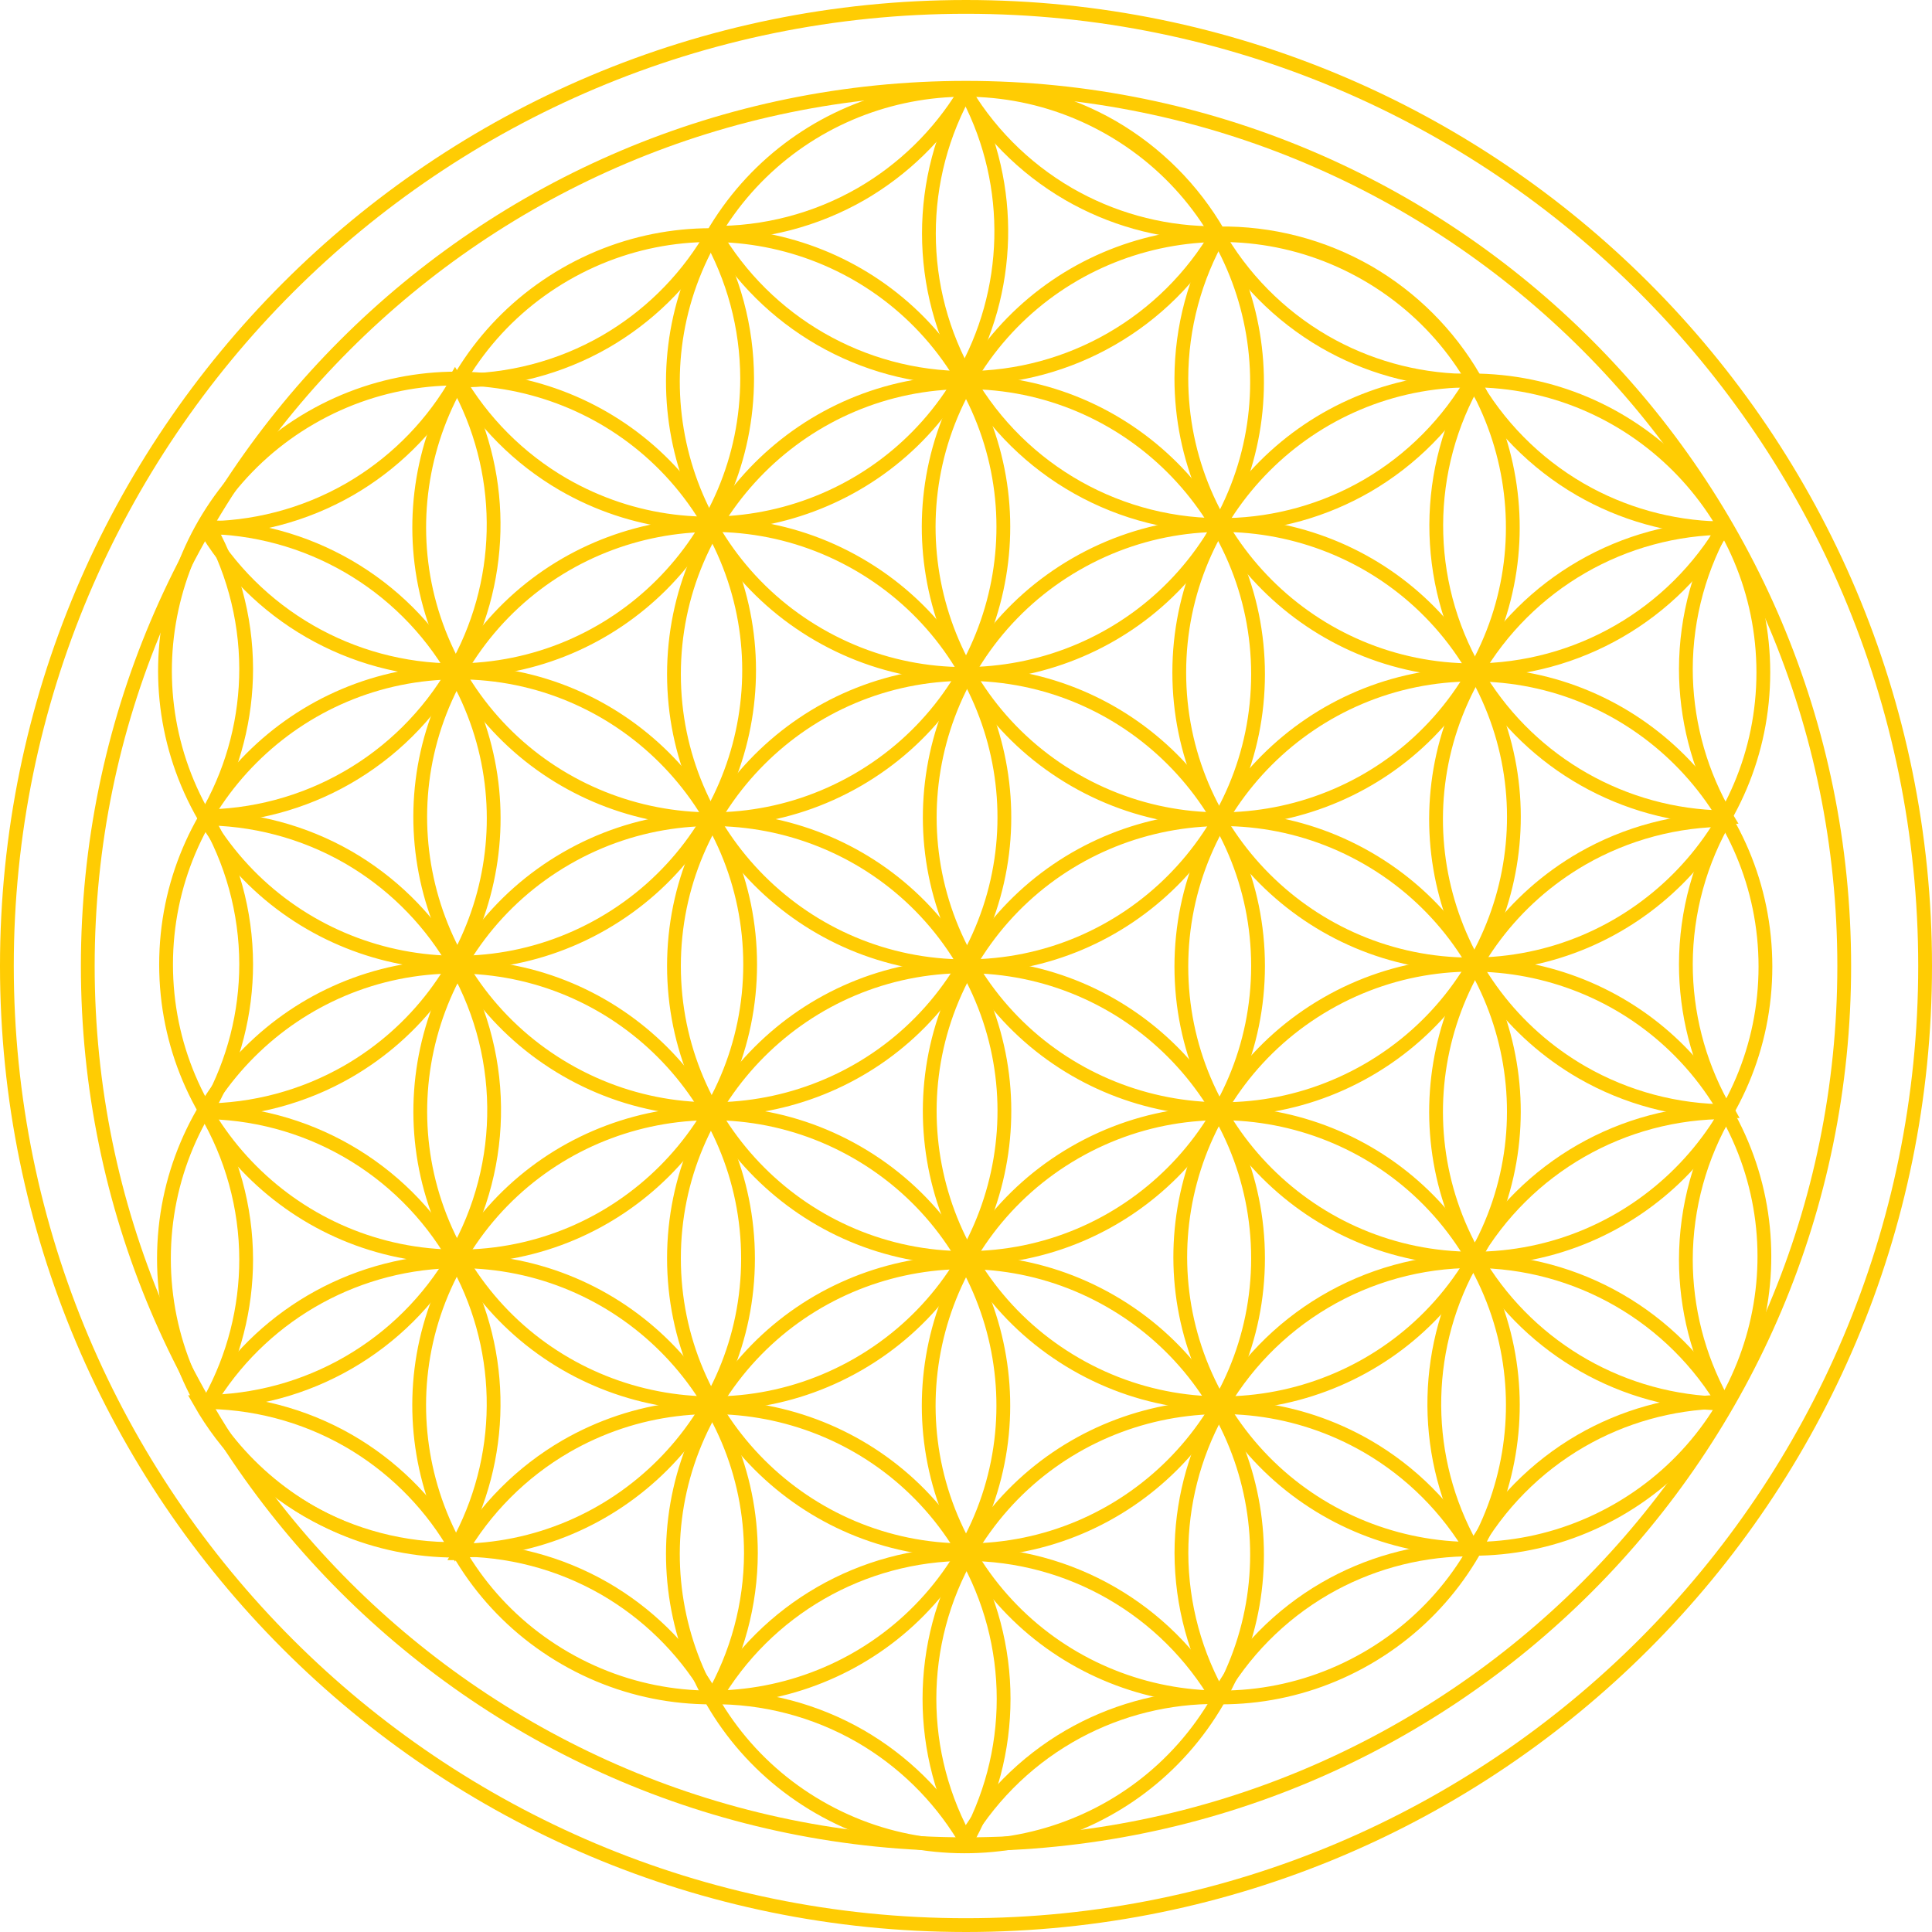<?xml version="1.0" encoding="UTF-8"?>
<svg id="Ebene_2" data-name="Ebene 2" xmlns="http://www.w3.org/2000/svg" viewBox="0 0 588.78 588.78">
  <defs>
    <style>
      .cls-1 {
        fill: none;
        stroke: #ffcc03;
        stroke-width: 4.2px;
      }
    </style>
  </defs>
  <g id="Ebene_1-2" data-name="Ebene 1">
    <g>
      <path class="cls-1" d="m294.39,586.68c161.43,0,292.29-130.86,292.29-292.29h0C586.68,132.96,455.82,2.1,294.39,2.1h0c-161.43,0-292.29,130.86-292.29,292.29s130.86,292.29,292.29,292.29h0,0Z"/>
      <path class="cls-1" d="m327.85,415.73c-42.56-24.58-57.15-79-32.58-121.57,24.58-42.56,79-57.15,121.57-32.58,42.56,24.58,57.15,79,32.58,121.57-24.58,42.56-79,57.15-121.57,32.58Z"/>
      <path class="cls-1" d="m172.58,326.09c42.57,24.57,96.99,9.99,121.57-32.58,24.57-42.57,9.99-96.99-32.58-121.57-42.57-24.57-96.99-9.99-121.57,32.58-24.57,42.57-9.99,96.99,32.58,121.57Z"/>
      <path class="cls-1" d="m416.85,326.09c-42.57,24.57-96.99,9.99-121.57-32.58-24.57-42.57-9.99-96.99,32.58-121.57,42.57-24.57,96.99-9.99,121.57,32.58,24.57,42.57,9.99,96.99-32.58,121.57Z"/>
      <path class="cls-1" d="m261.58,415.73c42.56-24.58,57.15-79,32.58-121.57-24.58-42.56-79-57.15-121.57-32.58-42.56,24.58-57.15,79-32.58,121.57,24.58,42.56,79,57.15,121.57,32.58Z"/>
      <path class="cls-1" d="m327.53,237.73c-42.56-24.58-57.15-79-32.58-121.57,24.58-42.56,79-57.15,121.57-32.58,42.56,24.58,57.15,79,32.58,121.57-24.58,42.56-79,57.15-121.57,32.58h0Z"/>
      <path class="cls-1" d="m205.39,205.48c0-49.15,39.85-89,89-89,49.15,0,89,39.85,89,89s-39.85,89-89,89h0c-49.15,0-89-39.85-89-89h0s0,0,0,0Z"/>
      <path class="cls-1" d="m217,71.89c-24.57,42.57-9.99,96.99,32.58,121.57,42.57,24.57,96.99,9.99,121.57-32.58,24.57-42.57,9.99-96.99-32.58-121.57-42.57-24.57-96.99-9.99-121.57,32.58Z"/>
      <path class="cls-1" d="m261.26,237.73c42.56-24.58,57.15-79,32.58-121.57-24.58-42.56-79-57.15-121.57-32.58-42.56,24.58-57.15,79-32.58,121.57,24.58,42.56,79,57.15,121.57,32.58h0Z"/>
      <path class="cls-1" d="m172.26,505.37c42.57,24.57,96.99,9.99,121.57-32.58,24.57-42.57,9.99-96.99-32.58-121.57-42.57-24.57-96.99-9.99-121.57,32.58-24.57,42.57-9.99,96.99,32.58,121.57Z"/>
      <path class="cls-1" d="m205.39,383.47c0,49.15,39.85,89,89,89h0c49.15,0,89-39.85,89-89s-39.85-89-89-89-89,39.85-89,89h0Z"/>
      <path class="cls-1" d="m217,429.18c-24.57,42.57-9.99,96.99,32.58,121.57,42.57,24.57,96.99,9.99,121.57-32.58,24.57-42.57,9.99-96.99-32.58-121.57-42.57-24.57-96.99-9.99-121.57,32.58h0Z"/>
      <path class="cls-1" d="m416.53,505.37c-42.57,24.57-96.99,9.99-121.57-32.58-24.57-42.57-9.99-96.99,32.58-121.57,42.57-24.57,96.99-9.99,121.57,32.58,24.57,42.57,9.99,96.99-32.58,121.57h0Z"/>
      <path class="cls-1" d="m360.02,294.57c0-49.15,39.85-89,89-89s89,39.85,89,89c0,49.15-39.85,89-89,89s-89-39.85-89-89Z"/>
      <path class="cls-1" d="m448.38,115.93c-49.15,0-89,39.85-89,89s39.85,89,89,89,89-39.85,89-89-39.85-89-89-89Z"/>
      <path class="cls-1" d="m138.96,294.57c-49.15,0-89,39.85-89,89h0c0,49.15,39.85,89,89,89h0c49.15,0,89-39.85,89-89h0c0-49.15-39.85-89-89-89h0Z"/>
      <path class="cls-1" d="m525.77,338.51c-24.58-42.56-79-57.15-121.57-32.58-42.56,24.58-57.15,79-32.58,121.57,24.58,42.56,79,57.15,121.57,32.58,42.56-24.58,57.15-79,32.58-121.57Z"/>
      <path class="cls-1" d="m216.36,159.87c-24.58-42.56-79-57.15-121.57-32.58-42.56,24.58-57.15,79-32.58,121.57,24.58,42.56,79,57.15,121.57,32.58,42.56-24.58,57.15-79,32.58-121.57h0Z"/>
      <path class="cls-1" d="m294.39,562.03c147.81,0,267.64-119.83,267.64-267.64S442.2,26.75,294.39,26.75C146.58,26.75,26.75,146.58,26.75,294.39s119.83,267.64,267.64,267.64Z"/>
      <path class="cls-1" d="m294.39,205.39c-49.15,0-89,39.85-89,89h0c0,49.15,39.85,89,89,89h0c49.15,0,89-39.85,89-89s-39.85-89-89-89Z"/>
      <path class="cls-1" d="m50.61,293.93c0,49.15,39.85,89,89,89h0c49.15,0,89-39.85,89-89h0c0-49.15-39.85-89-89-89h0c-49.15,0-89,39.85-89,89h0Z"/>
      <path class="cls-1" d="m217.58,70.96c15.92,27.35,45.17,44.19,76.82,44.23h0c31.66-.05,60.91-16.91,76.82-44.28"/>
      <path class="cls-1" d="m374.13,159.99c14.91-.35,29.49-4.44,42.4-11.9,13.61-7.9,24.88-19.27,32.67-32.95-7.78-13.35-18.9-24.45-32.27-32.2-13.86-7.96-29.6-12.04-45.58-11.81-7.77-13.46-18.94-24.64-32.38-32.45-13.41-7.71-28.6-11.8-44.07-11.85-15.77,27.47-15.75,61.24.05,88.69,16.27,28.19,46.64,45.24,79.18,44.47h0Z"/>
      <path class="cls-1" d="m371.88,71.12c-7.73,13.44-11.82,28.66-11.86,44.16,0,49.15,39.85,89,89,89h0c31.67-.05,60.94-16.92,76.84-44.32"/>
      <path class="cls-1" d="m449.83,115.32c-16.08,27.56-16.18,61.63-.25,89.28,15.15,26.24,42.61,42.97,72.88,44.4h0c1.22.02,2.45.02,3.67,0-.09-.15-.17-.3-.26-.46"/>
      <path class="cls-1" d="m526.41,160.86c-31.69.06-60.95,16.97-76.83,44.39-24.58,42.57-9.99,97,32.58,121.57,13.52,7.76,28.84,11.83,44.43,11.81h0c-.05-.09-.1-.18-.14-.27"/>
      <path class="cls-1" d="m526.62,249.86c-15.6-.03-30.93,4.05-44.46,11.81-42.57,24.58-57.15,79.01-32.58,121.58,15.15,26.24,42.61,42.97,72.88,44.4h0c1.07.02,2.13.01,3.2,0"/>
      <path class="cls-1" d="m526.21,248.64c-8.11,13.68-12.4,29.28-12.44,45.18,0,14.91,3.75,29.58,10.89,42.67h0c.43.72.87,1.44,1.32,2.15"/>
      <path class="cls-1" d="m526.21,158.65c-8.11,13.68-12.4,29.28-12.44,45.18,0,14.91,3.75,29.58,10.89,42.67h0c.43.72.87,1.44,1.32,2.15"/>
      <path class="cls-1" d="m526.21,338.64c-8.11,13.68-12.4,29.28-12.44,45.18,0,14.91,3.75,29.58,10.89,42.67.43.72.87,1.44,1.32,2.15"/>
      <path class="cls-1" d="m62.58,248.64c8.11,13.68,12.41,29.28,12.44,45.18,0,14.91-3.75,29.58-10.9,42.67-.43.72-.87,1.44-1.32,2.15"/>
      <path class="cls-1" d="m62.58,158.65c8.11,13.68,12.41,29.28,12.44,45.18,0,14.91-3.75,29.58-10.9,42.67-.43.72-.87,1.44-1.32,2.15"/>
      <path class="cls-1" d="m62.58,338.64c8.11,13.68,12.41,29.28,12.44,45.18,0,14.91-3.75,29.58-10.9,42.67-.43.72-.87,1.44-1.32,2.15"/>
      <path class="cls-1" d="m370.68,70.76c7.79,13.86,19.15,25.38,32.91,33.37,12.91,7.46,27.49,11.55,42.4,11.9.84-.01,1.68-.03,2.52-.07"/>
      <path class="cls-1" d="m292.75,25.76c7.79,13.86,19.15,25.38,32.91,33.37,12.91,7.46,27.49,11.55,42.4,11.9.84-.01,1.68-.03,2.52-.07"/>
      <path class="cls-1" d="m448.62,115.75c7.79,13.86,19.15,25.38,32.91,33.37,12.91,7.46,27.49,11.55,42.4,11.9h0c.84-.01,1.68-.03,2.52-.07"/>
      <path class="cls-1" d="m138.87,472.28c15.9-.18,31.56,3.9,45.35,11.82,12.91,7.46,23.75,18.04,31.5,30.77h0c.41.73.81,1.47,1.2,2.21"/>
      <path class="cls-1" d="m137.78,469.86c.41.73.81,1.47,1.2,2.21-15.9.18-31.56-3.9-45.35-11.82-13.63-7.91-24.91-19.29-32.71-32.98,15.9-.18,31.56,3.9,45.35,11.82,12.91,7.46,23.75,18.04,31.5,30.77h0Z"/>
      <path class="cls-1" d="m216.81,517.27c15.9-.18,31.56,3.9,45.35,11.82,12.91,7.46,23.75,18.04,31.5,30.77h0c.41.73.81,1.47,1.2,2.21"/>
      <path class="cls-1" d="m139.09,115.95c15.9.18,31.56-3.9,45.35-11.82,12.91-7.46,23.75-18.04,31.5-30.77h0c.41-.73.81-1.47,1.2-2.21"/>
      <path class="cls-1" d="m61.16,160.95c15.9.18,31.56-3.9,45.35-11.82,12.91-7.46,23.75-18.04,31.5-30.77.41-.73.81-1.47,1.2-2.21"/>
      <path class="cls-1" d="m217.03,70.96c15.9.18,31.56-3.9,45.35-11.81,12.91-7.46,23.75-18.04,31.5-30.77h0c.41-.73.81-1.47,1.2-2.21"/>
      <path class="cls-1" d="m370.91,517.47c7.79-13.86,19.15-25.38,32.91-33.36,12.91-7.46,27.49-11.55,42.4-11.9.84.01,1.68.03,2.52.07"/>
      <path class="cls-1" d="m292.97,562.47c7.79-13.86,19.15-25.38,32.91-33.36,12.91-7.46,27.49-11.55,42.4-11.9h0c.84.01,1.68.03,2.52.07"/>
      <path class="cls-1" d="m448.85,472.47c7.79-13.86,19.15-25.38,32.91-33.36,12.91-7.46,27.49-11.55,42.4-11.9h0c.84.01,1.68.03,2.52.07"/>
      <path class="cls-1" d="m371.21,517.82c-15.92-27.35-45.17-44.19-76.82-44.23-31.66.05-60.91,16.91-76.82,44.28"/>
      <path class="cls-1" d="m525.86,428.62c-15.9-27.39-45.17-44.26-76.83-44.3-32.55,0-62.5,17.77-78.1,46.33h0c-7.15,13.09-10.89,27.76-10.89,42.67.04,15.74,4.25,31.19,12.2,44.77"/>
      <path class="cls-1" d="m449,473.13c-7.77-13.42-18.91-24.57-32.32-32.35-42.57-24.58-97-9.99-121.57,32.58h0c-15.8,27.45-15.81,61.24-.04,88.71"/>
      <path class="cls-1" d="m294.02,562.09c15.79-27.47,15.78-61.27-.02-88.73-24.58-42.57-79.01-57.15-121.57-32.58-13.48,7.83-24.67,19.06-32.45,32.57h0c.1,0,.2,0,.31.01"/>
      <path class="cls-1" d="m216.84,517.77c7.82-13.5,11.96-28.81,12-44.41,0-49.15-39.85-89-89-89-30.3,0-58.52,15.42-74.89,40.91h0c-.55.92-1.08,1.84-1.59,2.78"/>
      <path class="cls-1" d="m61.88,427.21c31.67-.08,60.91-16.98,76.79-44.39,16.27-28.19,15.86-63.01-1.07-90.8h0c-7.76-12.73-18.59-23.31-31.5-30.77-13.65-7.84-29.13-11.91-44.87-11.82"/>
      <path class="cls-1" d="m61.76,338.39c15.5-.02,30.73-4.09,44.18-11.81,42.57-24.58,57.15-79.01,32.58-121.58-15.88-27.41-45.12-44.31-76.8-44.39"/>
      <path class="cls-1" d="m61.06,248.79c31.91.15,61.47-16.8,77.45-44.43,15.15-26.24,15.91-58.39,2.01-85.31h0c-.59-1.07-1.21-2.13-1.84-3.17-.09.15-.18.3-.26.45"/>
      <path class="cls-1" d="m139.18,115.01c7.78,13.52,18.97,24.77,32.46,32.6,42.57,24.58,97,9.99,121.58-32.58,15.15-26.24,15.91-58.39,2.01-85.31h0c-.52-.93-1.06-1.86-1.61-2.77"/>
      <path class="cls-1" d="m215.83,71.12c7.73,13.44,11.82,28.66,11.86,44.16,0,49.15-39.85,89-89,89-31.67-.05-60.94-16.92-76.84-44.32"/>
      <path class="cls-1" d="m61.06,338.94c31.91-.15,61.47,16.8,77.45,44.43,15.15,26.24,15.91,58.39,2.01,85.31h0c-.59,1.07-1.21,2.13-1.84,3.17-.09-.15-.18-.3-.26-.45"/>
      <path class="cls-1" d="m526.48,338.94c-31.91-.15-61.46,16.8-77.45,44.43-15.15,26.24-15.91,58.39-2.01,85.31h0c.59,1.07,1.21,2.13,1.84,3.17.09-.15.18-.3.26-.45"/>
    </g>
  </g>
</svg>